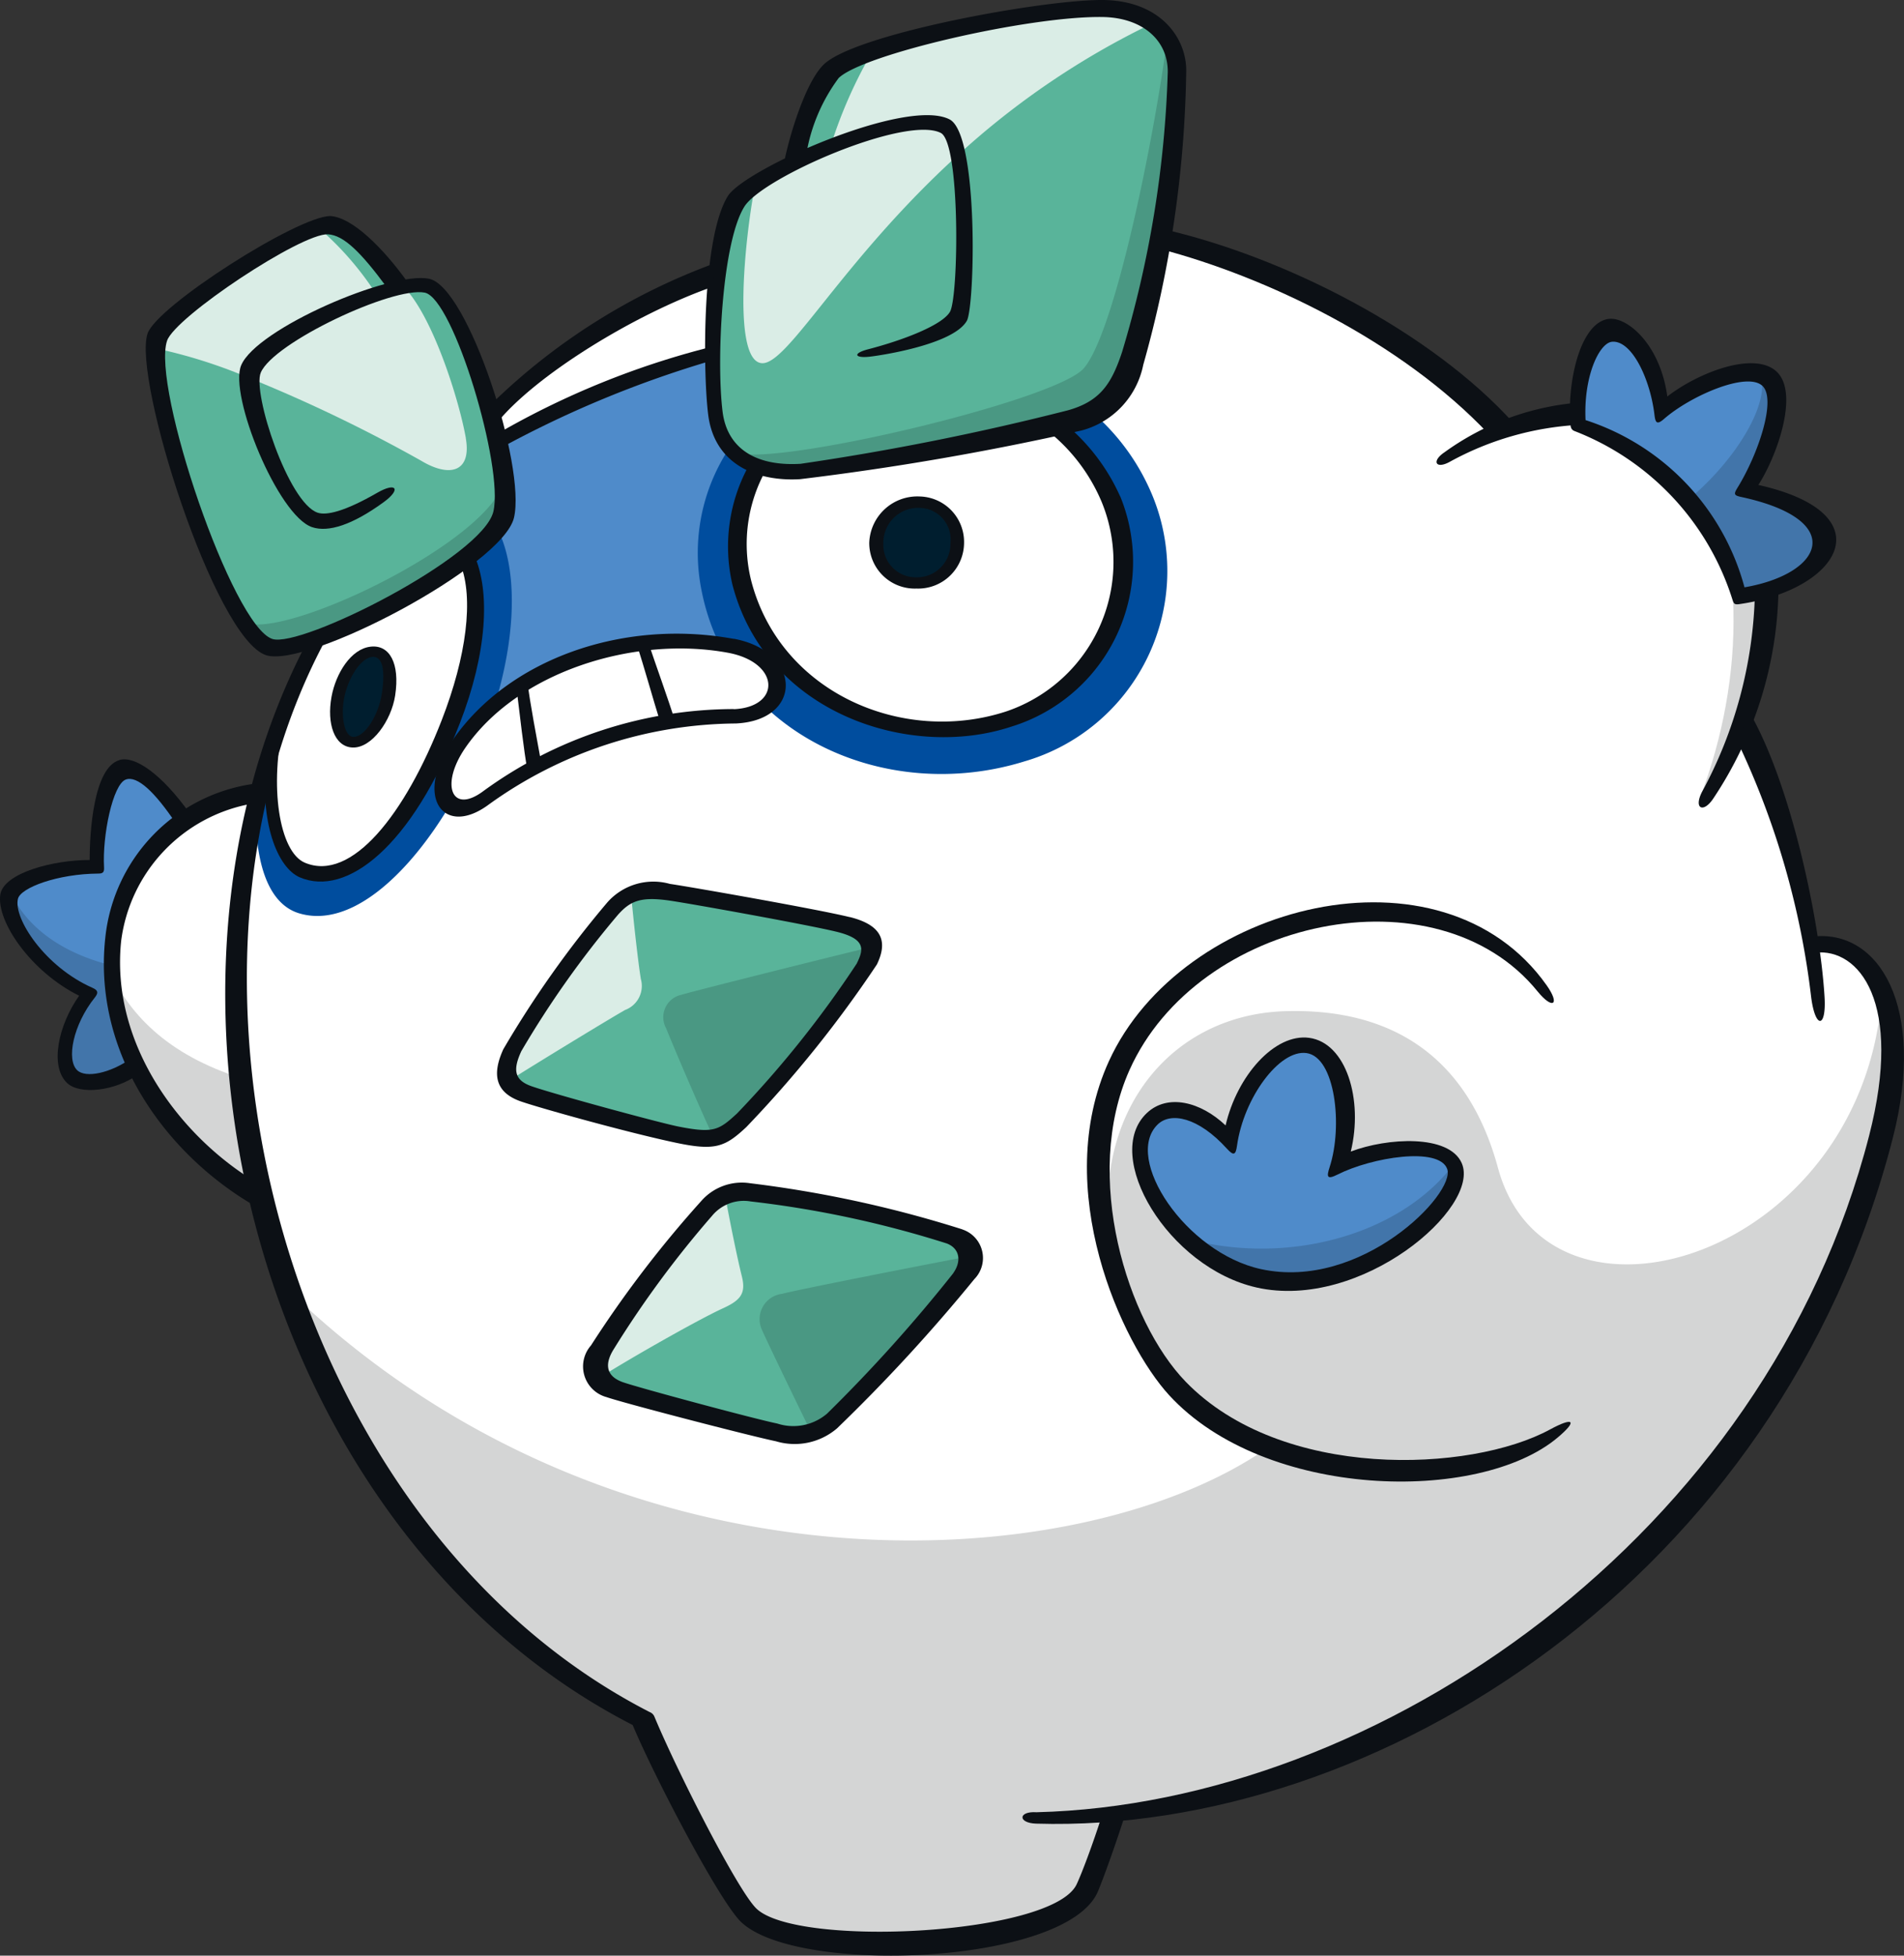 <svg xmlns="http://www.w3.org/2000/svg" xmlns:xlink="http://www.w3.org/1999/xlink" width="85.434" height="87.708" viewBox="0 0 85.434 87.708">
  <rect x="0" y="0" width="85.434" height="87.708" fill="#333333" stroke="none"/>
  <defs>
    <clipPath id="clip-path">
      <rect id="Rectangle_16250" data-name="Rectangle 16250" width="85.434" height="87.708" fill="none"/>
    </clipPath>
  </defs>
  <g id="Group_2144" data-name="Group 2144" transform="translate(0 0)">
    <g id="Group_643" data-name="Group 643" transform="translate(0 0)" clip-path="url(#clip-path)">
      <path id="Path_6087" data-name="Path 6087" d="M9.45,106.479c-1.16-1.74-2.315-3.081-3.176-2.846s-1.212,3.085-1.138,4.351c-1.7-.022-3.838.554-3.947,1.34-.152,1.086,1.359,3.342,3.635,4.333-1.028,1.285-1.508,3.087-.808,3.745.606.569,2.2.092,3.176-.753Z" transform="translate(-0.785 -69.091)" fill="#4f8bca"/>
      <path id="Path_6088" data-name="Path 6088" d="M7.49,126.348,6.251,123.54c-2.976-.621-4.4-2.092-4.985-3.37a.549.549,0,0,0-.079.2c-.152,1.086,1.359,3.341,3.635,4.333-1.028,1.285-1.508,3.088-.808,3.746.606.569,2.2.092,3.176-.753Z" transform="translate(-0.785 -80.136)" fill="#4275aa"/>
      <path id="Path_6089" data-name="Path 6089" d="M22.593,106.634A7.471,7.471,0,0,0,15.1,113.26c-.616,5.759,4.148,10.9,8.294,12.351" transform="translate(-10.036 -71.1)" fill="#fff"/>
      <path id="Path_6090" data-name="Path 6090" d="M15.112,131.451c.3,4.755,4.056,8.851,7.612,10.432l-.834-5.591c-3.605-.9-5.67-2.628-6.778-4.841" transform="translate(-10.078 -87.659)" fill="#d4d5d5"/>
      <path id="Path_6091" data-name="Path 6091" d="M102.469,62.01c-.655-3.955-2.215-9.167-4.069-11.237L89.16,39.539c-5.67-5.925-14.712-10.268-23.319-10.063-8.481.2-17.981,3.5-23.14,9.425l-6.8,8.568C27.053,62.594,32.827,88.034,50.1,96.817c1,2.415,3.82,7.885,4.725,8.768,2.152,2.1,14.085,1.348,15.225-1.313.225-.525.718-1.908,1.153-3.268,13.953-1.5,29.838-12.767,34.338-30.281,1.651-6.425-.772-9.021-3.071-8.714" transform="translate(-21.203 -19.652)" fill="#fff"/>
      <path id="Path_6092" data-name="Path 6092" d="M93.072,141.607c-1.33-4.909-4.677-7.174-9.545-7.029-5.58.167-9.512,5.36-7.391,12.653a12.245,12.245,0,0,0,6.532,6.974c-8.487,5.849-29.224,7.04-43.893-7.138,2.849,8.162,8.266,15.405,15.977,19.327,1,2.415,3.82,7.885,4.725,8.768,2.152,2.1,14.085,1.348,15.225-1.313.225-.525.718-1.908,1.153-3.267,13.953-1.5,29.839-12.767,34.338-30.281.755-2.936.657-5.07.11-6.5-.855,11.881-14.979,16.121-17.232,7.8" transform="translate(-25.857 -89.228)" fill="#d4d5d5"/>
      <path id="Path_6093" data-name="Path 6093" d="M206.552,72.76c2.363-3.938,4.479-11.3.158-15.12-3.578-3.162-8.276-2.253-11.865-.053" transform="translate(-129.933 -37.07)" fill="#fff"/>
      <path id="Path_6094" data-name="Path 6094" d="M226.622,58.066c3.014,4.684,2.806,11.138.79,16.411,2.3-2.582,5.857-13.16-.79-16.411" transform="translate(-151.124 -38.722)" fill="#d4d5d5"/>
      <path id="Path_6095" data-name="Path 6095" d="M72.371,57.865a7.15,7.15,0,0,1,.76-5.216,2.725,2.725,0,0,1-1.915-2.382,23.048,23.048,0,0,1-.123-2.685A42.274,42.274,0,0,0,61.43,51.54a9.379,9.379,0,0,1,.285,3.328,4.462,4.462,0,0,1-1.663,1.908c.7,1.555.477,4.254-.722,7.338-.2.525-.428,1.046-.669,1.552l.614.224a4.51,4.51,0,0,1,.422-.761c2.541-3.7,7.778-5.244,12.171-4.436a2.778,2.778,0,0,1,1.85,1.089l.475-.475a8.314,8.314,0,0,1-1.823-3.443" transform="translate(-39.118 -31.73)" fill="#4f8bca"/>
      <path id="Path_6096" data-name="Path 6096" d="M97.237,52.389a8.5,8.5,0,0,0-3.08,8.331c1.252,6.476,8.243,9.641,14.5,7.7a8.892,8.892,0,0,0,5.572-12.3,9.914,9.914,0,0,0-4.589-4.718Z" transform="translate(-62.685 -34.274)" fill="#004d9e"/>
      <path id="Path_6097" data-name="Path 6097" d="M43.139,66.234,40.77,68.087l-3.092,3.9a29.307,29.307,0,0,0-3.219,8.3c-.06,2.326.448,4.4,1.947,4.844,3.224.959,7.04-4.167,8.63-8.915,1.612-4.815,1.129-9.525-1.9-9.976" transform="translate(-22.976 -44.168)" fill="#004d9e"/>
      <path id="Path_6098" data-name="Path 6098" d="M101.294,56.169a6.979,6.979,0,0,0-1.875,6.617c1.372,5.309,7.315,7.664,12,6.12a7.359,7.359,0,0,0,4.607-9.851,8.99,8.99,0,0,0-3.623-4.092" transform="translate(-66.166 -36.652)" fill="#fff"/>
      <path id="Path_6099" data-name="Path 6099" d="M37.872,87.952c2.451,1.043,5.106-2.687,6.645-6.645,1.374-3.532,1.463-6.559.36-7.942l-4.221,1.3L39.008,76.74a28.121,28.121,0,0,0-2.426,5.43c-.389,2.572.079,5.266,1.29,5.782" transform="translate(-24.306 -48.924)" fill="#fff"/>
      <path id="Path_6100" data-name="Path 6100" d="M120.02,67.564a1.821,1.821,0,0,1-.191,3.635,1.724,1.724,0,0,1-1.778-1.79,1.906,1.906,0,0,1,1.97-1.846" transform="translate(-78.722 -45.055)" fill="#001e2f"/>
      <path id="Path_6101" data-name="Path 6101" d="M46.885,87.717c.623-.065.992.534.781,1.925-.163,1.076-.877,2.192-1.608,2.157-.634-.03-.871-1.012-.688-2.009.194-1.057.852-2,1.515-2.073" transform="translate(-30.215 -58.491)" fill="#001e2f"/>
      <path id="Path_6102" data-name="Path 6102" d="M61.591,93.38A19.355,19.355,0,0,1,72.8,89.706c2.792-.128,2.281-2.727-.223-3.188-4.393-.808-9.631.733-12.171,4.436-1.335,1.946-.58,3.7,1.18,2.426" transform="translate(-39.832 -57.555)" fill="#fff"/>
      <path id="Path_6103" data-name="Path 6103" d="M99.9,21.95a121.7,121.7,0,0,0,12.3-2.25,3.541,3.541,0,0,0,2.6-2.776,49.323,49.323,0,0,0,2.026-12.8c.025-1.65-1.334-2.883-3.351-2.9-2.9-.025-10.92,1.544-12.162,2.77A7.9,7.9,0,0,0,99.844,7.4l.181.532a8.915,8.915,0,0,0-3,1.916c-1.084,1.735-1.192,7.335-.925,9.5.225,1.825,1.675,2.725,3.8,2.6" transform="translate(-64.005 -0.814)" fill="#59b49a"/>
      <path id="Path_6104" data-name="Path 6104" d="M36.526,43.32c.472-1.984-1.8-10-3.451-10.328a4.166,4.166,0,0,0-1.627.178l.027-.553c-.3-.425-1.576-2.285-2.726-2.351-1.325-.075-7.395,3.93-7.777,5.051C20.3,37.3,23.9,48.547,26.049,49.247c1.55.5,9.977-3.826,10.478-5.926" transform="translate(-13.93 -20.183)" fill="#59b49a"/>
      <path id="Path_6105" data-name="Path 6105" d="M72.956,120.807a44.373,44.373,0,0,0-4.517,6.312c-.5,1.084-.294,1.618.585,1.936.948.343,6.03,1.714,6.856,1.875,1.648.322,1.979.173,2.884-.66a49.685,49.685,0,0,0,5.667-7.024c.458-.934.111-1.449-1.049-1.734-1.311-.323-6.8-1.281-7.845-1.432a2.513,2.513,0,0,0-2.581.726" transform="translate(-45.46 -80.034)" fill="#59b49a"/>
      <path id="Path_6106" data-name="Path 6106" d="M87.32,160.474a49.341,49.341,0,0,1,9.144,1.992,1.061,1.061,0,0,1,.383,1.737,72.686,72.686,0,0,1-5.9,6.513,2.648,2.648,0,0,1-2.478.511c-1.086-.224-6.564-1.66-7.279-1.916a1.17,1.17,0,0,1-.562-1.89,47.1,47.1,0,0,1,4.725-6.232,2.141,2.141,0,0,1,1.967-.715" transform="translate(-53.588 -107)" fill="#59b49a"/>
      <path id="Path_6107" data-name="Path 6107" d="M157.6,145.062c.313-2.236,2.063-4.547,3.473-4.354,1.625.224,2.059,3.711,1.357,5.4,1.387-.7,4.543-1.293,5.233.03.73,1.4-4.011,6.1-8.811,5.024-3.677-.822-6.584-5.354-4.726-7.171.843-.826,2.313-.207,3.474,1.073" transform="translate(-102.395 -93.824)" fill="#4f8bca"/>
      <path id="Path_6108" data-name="Path 6108" d="M212.576,48.684c-.187-1.818.409-4.133,1.41-4.23,1.053-.1,2.158,1.716,2.31,3.6C217.5,47,220.288,45.8,221.189,46.7s-.357,3.771-1.087,4.893c1.665.34,3.6,1.155,3.534,2.361s-2,2.174-3.822,2.429a11.59,11.59,0,0,0-7.237-7.7" transform="translate(-141.734 -29.641)" fill="#4f8bca"/>
      <path id="Path_6109" data-name="Path 6109" d="M116.248,1.22a42.434,42.434,0,0,0-10.314,1.874,20.675,20.675,0,0,0-1.9,4.3,19.92,19.92,0,0,0-3.381,1.709c-.49,2.535-1.012,7.955.319,8,1.165.038,3.6-4.619,8.755-9.309a36.082,36.082,0,0,1,8.727-5.92,3.83,3.83,0,0,0-2.207-.653" transform="translate(-66.771 -0.814)" fill="#daede6"/>
      <path id="Path_6110" data-name="Path 6110" d="M34.845,40.045c-.3-1.705-1.474-5.458-2.795-6.8a10.209,10.209,0,0,0-1.24.318A13.788,13.788,0,0,0,28.2,30.577c-1.969.624-6.879,3.943-7.221,4.949a1.82,1.82,0,0,0-.078.483,22.97,22.97,0,0,1,4.2,1.324,67.327,67.327,0,0,1,7.741,3.722c1.3.779,2.261.485,2-1.009" transform="translate(-13.941 -20.39)" fill="#daede6"/>
      <path id="Path_6111" data-name="Path 6111" d="M74.222,124.278c-.1-.59-.323-2.522-.429-3.729a2.28,2.28,0,0,0-.828.612,44.4,44.4,0,0,0-4.517,6.312,1.543,1.543,0,0,0-.156,1.395c1.149-.729,4.419-2.724,5.227-3.184a1.149,1.149,0,0,0,.7-1.406" transform="translate(-45.469 -80.389)" fill="#daede6"/>
      <path id="Path_6112" data-name="Path 6112" d="M86.878,164.587c-.194-.776-.529-2.4-.749-3.62a2.847,2.847,0,0,0-.774.564,47.1,47.1,0,0,0-4.725,6.232,1.29,1.29,0,0,0-.127,1.361c1.368-.868,4.45-2.617,5.527-3.107.789-.359,1.039-.666.848-1.43" transform="translate(-53.59 -107.342)" fill="#daede6"/>
      <path id="Path_6113" data-name="Path 6113" d="M118.263,5.281c-.614,4.609-2.347,13.144-3.74,14.759-1.262,1.464-14.187,4.508-15.712,3.75a3.861,3.861,0,0,0,2.98.868,121.607,121.607,0,0,0,12.3-2.25,3.54,3.54,0,0,0,2.6-2.776,49.323,49.323,0,0,0,2.026-12.8,2.644,2.644,0,0,0-.458-1.548" transform="translate(-65.893 -3.522)" fill="#4a9883"/>
      <path id="Path_6114" data-name="Path 6114" d="M98.763,127.447c-1.041.237-8.194,2.026-8.58,2.155a1.029,1.029,0,0,0-.69,1.512c.333.826,1.371,3.278,2.128,4.9a2.524,2.524,0,0,0,1.282-.786,25.543,25.543,0,0,0,1.85-2.005l4.009-5.691a.752.752,0,0,0,0-.082" transform="translate(-59.6 -84.989)" fill="#4a9883"/>
      <path id="Path_6115" data-name="Path 6115" d="M111.746,169.093c-2.49.475-7.775,1.512-8.444,1.693a1.144,1.144,0,0,0-.915,1.592c.147.35,1.468,3.1,2.219,4.619a2.375,2.375,0,0,0,.96-.521,72.692,72.692,0,0,0,5.9-6.513,1.382,1.382,0,0,0,.28-.871" transform="translate(-68.208 -112.76)" fill="#4a9883"/>
      <path id="Path_6116" data-name="Path 6116" d="M44.4,66.063a7.507,7.507,0,0,0,.061-1.692C43.974,67.177,34.293,71.784,32.7,70.8a6.438,6.438,0,0,0,1.223,1.188c1.55.5,9.977-3.826,10.478-5.926" transform="translate(-21.808 -42.926)" fill="#4a9883"/>
      <path id="Path_6117" data-name="Path 6117" d="M229.979,55.578c.731-1.121,1.988-3.992,1.087-4.893a1.033,1.033,0,0,0-.467-.254c.458,1.207-1.025,3.783-3.246,5.624a12.548,12.548,0,0,1,2.337,4.313c1.818-.255,3.755-1.234,3.823-2.429s-1.869-2.022-3.534-2.361" transform="translate(-151.611 -33.631)" fill="#4275aa"/>
      <path id="Path_6118" data-name="Path 6118" d="M171.8,156.865c-.015-.029-.037-.051-.054-.078-2.459,3.219-7.569,4.541-11.995,3.311a7.106,7.106,0,0,0,3.238,1.791c4.8,1.073,9.542-3.623,8.811-5.024" transform="translate(-106.53 -104.554)" fill="#4275aa"/>
      <path id="Path_6119" data-name="Path 6119" d="M112.818,0c-2.7-.018-11.118,1.518-12.523,2.9-.881.87-1.625,3.531-1.785,4.476l1.014-.48a7.891,7.891,0,0,1,1.447-3.394C102.058,2.434,109.5.72,112.788.763c1.806.016,2.973,1.041,2.951,2.482a48.343,48.343,0,0,1-2.052,12.549c-.469,1.41-.973,2.2-2.424,2.607a117.11,117.11,0,0,1-12,2.4c-2.044.122-3.3-.717-3.5-2.344-.286-2.32-.022-7.589.978-9.189.823-1.317,7.242-4.105,8.814-3.306.884.452.805,7.328.414,8.018-.338.594-2.073,1.27-3.684,1.687-.666.173-.624.4.057.332.4-.04,3.764-.526,4.382-1.612.363-.64.541-8.364-.778-9.034-1.958-1-9.2,2.244-9.944,3.438-1.169,1.87-1.128,7.833-.885,9.8.282,2.278,2.229,3.011,4.121,2.9a125.535,125.535,0,0,0,12.624-2.182,3.819,3.819,0,0,0,2.777-2.944A51.076,51.076,0,0,0,116.568,3.2c.023-1.478-1.141-3.177-3.75-3.2" transform="translate(-63.341 0)" fill="#0c1015"/>
      <path id="Path_6120" data-name="Path 6120" d="M32.331,31.9c-1.739-.342-7.734,2.237-8.425,3.882-.561,1.336,1.649,6.75,3.184,7.261.728.243,1.808-.1,3.209-1.121.8-.582.57-.916-.287-.422-1.481.853-2.284,1.023-2.673.894-1.321-.44-2.936-5.375-2.555-6.28.571-1.359,5.935-3.87,7.357-3.59,1.294.254,3.556,7.824,3.081,9.82-.483,2.027-8.628,6.134-9.917,5.712-1.8-.586-5.428-11.31-4.724-13.376.364-1.069,6.026-4.833,7.221-4.771.7.04,1.463.786,2.632,2.368l.943-.217c-1.1-1.539-2.489-2.916-3.471-2.971-1.455,0-7.779,4.03-8.2,5.269-.68,2,3.008,13.675,5.319,14.427,1.836.6,10.6-3.993,11.121-6.163.55-2.309-2.063-10.376-3.812-10.72" transform="translate(-13.084 -19.4)" fill="#0c1015"/>
      <path id="Path_6121" data-name="Path 6121" d="M66.15,41.711l.232.873c1.708-2.135,6.171-4.9,9.732-6.146l.14-1.07a28.221,28.221,0,0,0-10.1,6.343" transform="translate(-44.112 -23.585)" fill="#0c1015"/>
      <path id="Path_6122" data-name="Path 6122" d="M76.609,46.714a37.4,37.4,0,0,0-9.553,3.877l.128.65a48.03,48.03,0,0,1,9.449-3.912Z" transform="translate(-44.717 -31.151)" fill="#0c1015"/>
      <path id="Path_6123" data-name="Path 6123" d="M69.665,138.694c-.426,1.322-.887,2.538-1.116,3.027-1.071,2.286-12.557,2.86-14.376,1.085-.845-.825-3.553-6.156-4.564-8.585a.377.377,0,0,0-.22-.223c-16.534-8.475-22.633-33.234-14.482-48.2l-.95.322c-8.2,15.759-2.073,39.871,14.67,48.46.966,2.306,3.872,7.866,4.854,8.823,2.472,2.411,14.6,1.944,16.015-1.346.229-.534.792-2.087,1.241-3.5Z" transform="translate(-20.238 -57.215)" fill="#0c1015"/>
      <path id="Path_6124" data-name="Path 6124" d="M173.174,126.031l.122.722c1.947-.207,3.951,2.213,2.413,8.2-4.613,17.956-22.013,29.969-37.36,30.351-.832-.055-.847.486-.018.511,15.3.463,33.372-11.02,38.438-30.744,1.52-5.916-.63-9.384-3.6-9.038" transform="translate(-91.838 -84.028)" fill="#0c1015"/>
      <path id="Path_6125" data-name="Path 6125" d="M193.824,56.433c-.571.395-.362.751.248.419a13.505,13.505,0,0,1,5.8-1.662l.01-1a11.948,11.948,0,0,0-6.061,2.246" transform="translate(-129.029 -36.135)" fill="#0c1015"/>
      <path id="Path_6126" data-name="Path 6126" d="M231.316,79.524a19.583,19.583,0,0,1-2.377,8.852c-.376.75.068.951.507.294a17.338,17.338,0,0,0,2.93-9.416Z" transform="translate(-152.574 -52.851)" fill="#0c1015"/>
      <path id="Path_6127" data-name="Path 6127" d="M234.579,95.725l-.49,1.418a36.564,36.564,0,0,1,3.28,11.393c.182,1.463.7,1.442.6-.036-.219-3.473-1.532-9.586-3.395-12.775" transform="translate(-156.103 -63.835)" fill="#0c1015"/>
      <path id="Path_6128" data-name="Path 6128" d="M156.339,30.811l-.094.9c4.765,1.249,10.817,4.139,14.751,8.306l1.138-.468c-3.722-4.137-10.328-7.5-15.8-8.738" transform="translate(-104.193 -20.546)" fill="#0c1015"/>
      <path id="Path_6129" data-name="Path 6129" d="M115.634,60.483a8.974,8.974,0,0,0-2.378-3.179l-.934.186A8.048,8.048,0,0,1,114.8,60.72a7.079,7.079,0,0,1-4.283,9.4c-4.646,1.515-10.142-.838-11.443-5.87a6.808,6.808,0,0,1,.712-5.044l-.8-.145a7.529,7.529,0,0,0-.754,5.366c1.5,5.787,7.963,7.876,12.5,6.38a7.738,7.738,0,0,0,4.906-10.324" transform="translate(-65.369 -38.213)" fill="#0c1015"/>
      <path id="Path_6130" data-name="Path 6130" d="M20.914,123.38c-3.437-2.024-6.649-6.211-6.149-10.89a7.175,7.175,0,0,1,5.888-6.147l.325-.92a7.783,7.783,0,0,0-6.929,6.96c-.577,5.4,2.994,10.026,7.128,12.233Z" transform="translate(-9.327 -70.302)" fill="#0c1015"/>
      <path id="Path_6131" data-name="Path 6131" d="M5.369,102.264c-1.177.321-1.348,3.279-1.345,4.484-1.616-.006-3.874.578-4.012,1.561-.169,1.208,1.382,3.456,3.539,4.526-.935,1.316-1.334,3.169-.536,3.918.569.535,2.149.362,3.183-.387l-.34-.7c-.908.636-2.005.876-2.391.513-.5-.469-.19-2.042.79-3.267.17-.213.138-.323-.106-.431-2.141-.943-3.558-3.117-3.346-3.993.122-.5,1.784-1.119,3.6-1.131.207,0,.277-.053.264-.276-.082-1.417.391-3.734.978-3.942.512-.182,1.294.546,2.256,1.981l.641-.422c-1.306-1.84-2.5-2.622-3.171-2.44" transform="translate(0 -68.178)" fill="#0c1015"/>
      <path id="Path_6132" data-name="Path 6132" d="M45.043,74.686l-.608.418c.606,1.528.274,4.142-.839,7-1.636,4.206-4.046,7.283-6.146,6.39-1.137-.484-1.62-3.436-.919-6.379l-.8,1.666c-.325,2.91.493,4.943,1.5,5.373,2.084.888,5.014-1.347,7.178-6.912,1.213-3.12,1.389-5.909.636-7.558" transform="translate(-23.776 -49.805)" fill="#0c1015"/>
      <path id="Path_6133" data-name="Path 6133" d="M82.768,120.354c-1.36-.339-7.076-1.344-8.068-1.49a2.751,2.751,0,0,0-2.813.838,46.607,46.607,0,0,0-4.661,6.579c-.488,1.069-.4,1.9.733,2.32.723.265,4.815,1.411,7.035,1.878,1.737.365,2.181.184,3.128-.7a52.752,52.752,0,0,0,5.866-7.3c.534-1.1.16-1.785-1.22-2.129m.326,2.074a47.1,47.1,0,0,1-5.38,6.736c-.815.749-1.043.9-2.625.588-.843-.165-5.718-1.491-6.624-1.819-.747-.27-.816-.732-.431-1.562a43.333,43.333,0,0,1,4.338-6.119c.555-.621,1.021-.822,2.32-.634.95.138,6.207,1.083,7.5,1.4,1.314.323,1.2.8.9,1.407" transform="translate(-44.642 -79.223)" fill="#0c1015"/>
      <path id="Path_6134" data-name="Path 6134" d="M95.587,161.317a52.458,52.458,0,0,0-9.521-2.069,2.421,2.421,0,0,0-2.2.8,50.37,50.37,0,0,0-4.945,6.474,1.425,1.425,0,0,0,.7,2.318c.71.253,6.44,1.741,7.6,1.98a2.924,2.924,0,0,0,2.739-.578,76.469,76.469,0,0,0,6.163-6.695,1.35,1.35,0,0,0-.538-2.227m-.405,1.959a68.339,68.339,0,0,1-5.665,6.3,2.329,2.329,0,0,1-2.231.447c-1.083-.223-6.277-1.622-6.936-1.857-.854-.305-.759-.924-.4-1.489a45.779,45.779,0,0,1,4.4-5.965,1.843,1.843,0,0,1,1.739-.651,46.57,46.57,0,0,1,8.8,1.885c.563.217.681.775.289,1.33" transform="translate(-52.403 -106.181)" fill="#0c1015"/>
      <path id="Path_6135" data-name="Path 6135" d="M158.077,150.881c-3.965-.887-6.975-5.918-4.916-7.834.93-.865,2.4-.5,3.523.564.513-2.22,2.2-4.14,3.755-3.927,1.661.229,2.43,2.772,1.863,5.1,1.628-.622,4.4-.784,4.976.514.881,1.993-4.511,6.633-9.2,5.584m-4.443-7.311c-1.551,1.517,1.254,5.747,4.636,6.485,4.485.978,8.753-3.39,8.357-4.491-.365-1.012-3.383-.526-4.917.249-.485.245-.5.1-.358-.333.6-1.839.252-4.936-1.039-5.114-1.221-.168-2.818,2.015-3.117,4.151-.056.409-.144.478-.451.139-1.292-1.425-2.527-1.657-3.11-1.087" transform="translate(-101.691 -93.138)" fill="#0c1015"/>
      <path id="Path_6136" data-name="Path 6136" d="M218.748,55.535a11.94,11.94,0,0,0-7.094-7.585.26.26,0,0,1-.173-.219c-.189-1.843.394-4.684,1.737-4.814.818-.075,2.283,1.152,2.6,3.484,1.407-1.093,3.954-2.066,4.929-1.092s0,3.748-.844,5.058c5.73,1.285,3.671,4.71-.868,5.347-.2.027-.235-.023-.285-.179m-6.6-8.076a10.842,10.842,0,0,1,7.131,7.5c3.55-.611,4.612-3.03-.155-4.054-.315-.068-.335-.125-.167-.4.953-1.54,1.752-3.965,1.136-4.572-.684-.674-3.234.434-4.422,1.471-.31.27-.388.193-.431-.175-.191-1.615-1.017-3.355-1.9-3.284-.578.047-1.289,1.557-1.193,3.513" transform="translate(-141.004 -28.618)" fill="#0c1015"/>
      <path id="Path_6137" data-name="Path 6137" d="M119.2,70.965a2.041,2.041,0,0,1-2.12-2.061,2.159,2.159,0,0,1,2.254-2.069,2.039,2.039,0,0,1,2,2.083,2.06,2.06,0,0,1-2.138,2.047m.144-3.619a1.564,1.564,0,0,0-1.628,1.584,1.455,1.455,0,0,0,1.46,1.531,1.5,1.5,0,0,0,1.551-1.525,1.422,1.422,0,0,0-1.383-1.59" transform="translate(-78.076 -44.569)" fill="#0c1015"/>
      <path id="Path_6138" data-name="Path 6138" d="M50.039,87.726h0Z" transform="translate(-33.369 -58.5)" fill="#0c1015"/>
      <path id="Path_6139" data-name="Path 6139" d="M46.286,87.04c-.889.092-1.571,1.2-1.763,2.246-.22,1.2.124,2.242.938,2.278.872.039,1.747-1.214,1.917-2.333.221-1.453-.256-2.281-1.092-2.191m.494,2.106c-.149.979-.769,1.953-1.278,1.941-.428-.01-.553-.983-.422-1.7.174-.945.753-1.833,1.266-1.886.388-.039.624.4.434,1.644" transform="translate(-29.647 -58.039)" fill="#0c1015"/>
      <path id="Path_6140" data-name="Path 6140" d="M147.386,128.591c3.242-7.094,14.944-10.047,19.642-3.391.618.876.264,1.1-.411.268-4.518-5.564-15.255-3.29-18.31,3.525-2.133,4.762-.1,11.28,2.519,13.978,4.307,4.445,12.785,4.082,16.352,2.143,1.043-.566,1.262-.412.339.364-3.532,2.971-13.133,2.779-17.431-1.9-2.119-2.307-5.33-9.232-2.7-14.988" transform="translate(-97.625 -81.005)" fill="#0c1015"/>
      <path id="Path_6141" data-name="Path 6141" d="M71.951,85.54c-4.965-.912-10.117.9-12.628,4.555-1.74,2.535-.4,4.343,1.586,2.908a19.181,19.181,0,0,1,11.129-3.669c3.033-.139,2.98-3.231-.088-3.8m0,3.153A19.151,19.151,0,0,0,60.666,92.4c-1.388,1-1.888-.333-.768-1.966,2.343-3.415,7.568-5.049,11.786-4.273,2.345.431,2.4,2.435.271,2.532" transform="translate(-39.024 -56.887)" fill="#0c1015"/>
      <path id="Path_6142" data-name="Path 6142" d="M70.075,91.83l-.485.329c.126,1.016.329,2.82.479,3.6l.613-.357c-.167-.926-.513-2.735-.608-3.576" transform="translate(-46.406 -61.237)" fill="#0c1015"/>
      <path id="Path_6143" data-name="Path 6143" d="M86.326,86.678l-.528.064c.295.883.729,2.45,1.053,3.482l.651-.089c-.311-1-.868-2.53-1.176-3.457" transform="translate(-57.215 -57.802)" fill="#0c1015"/>
    </g>
  </g>
</svg>
